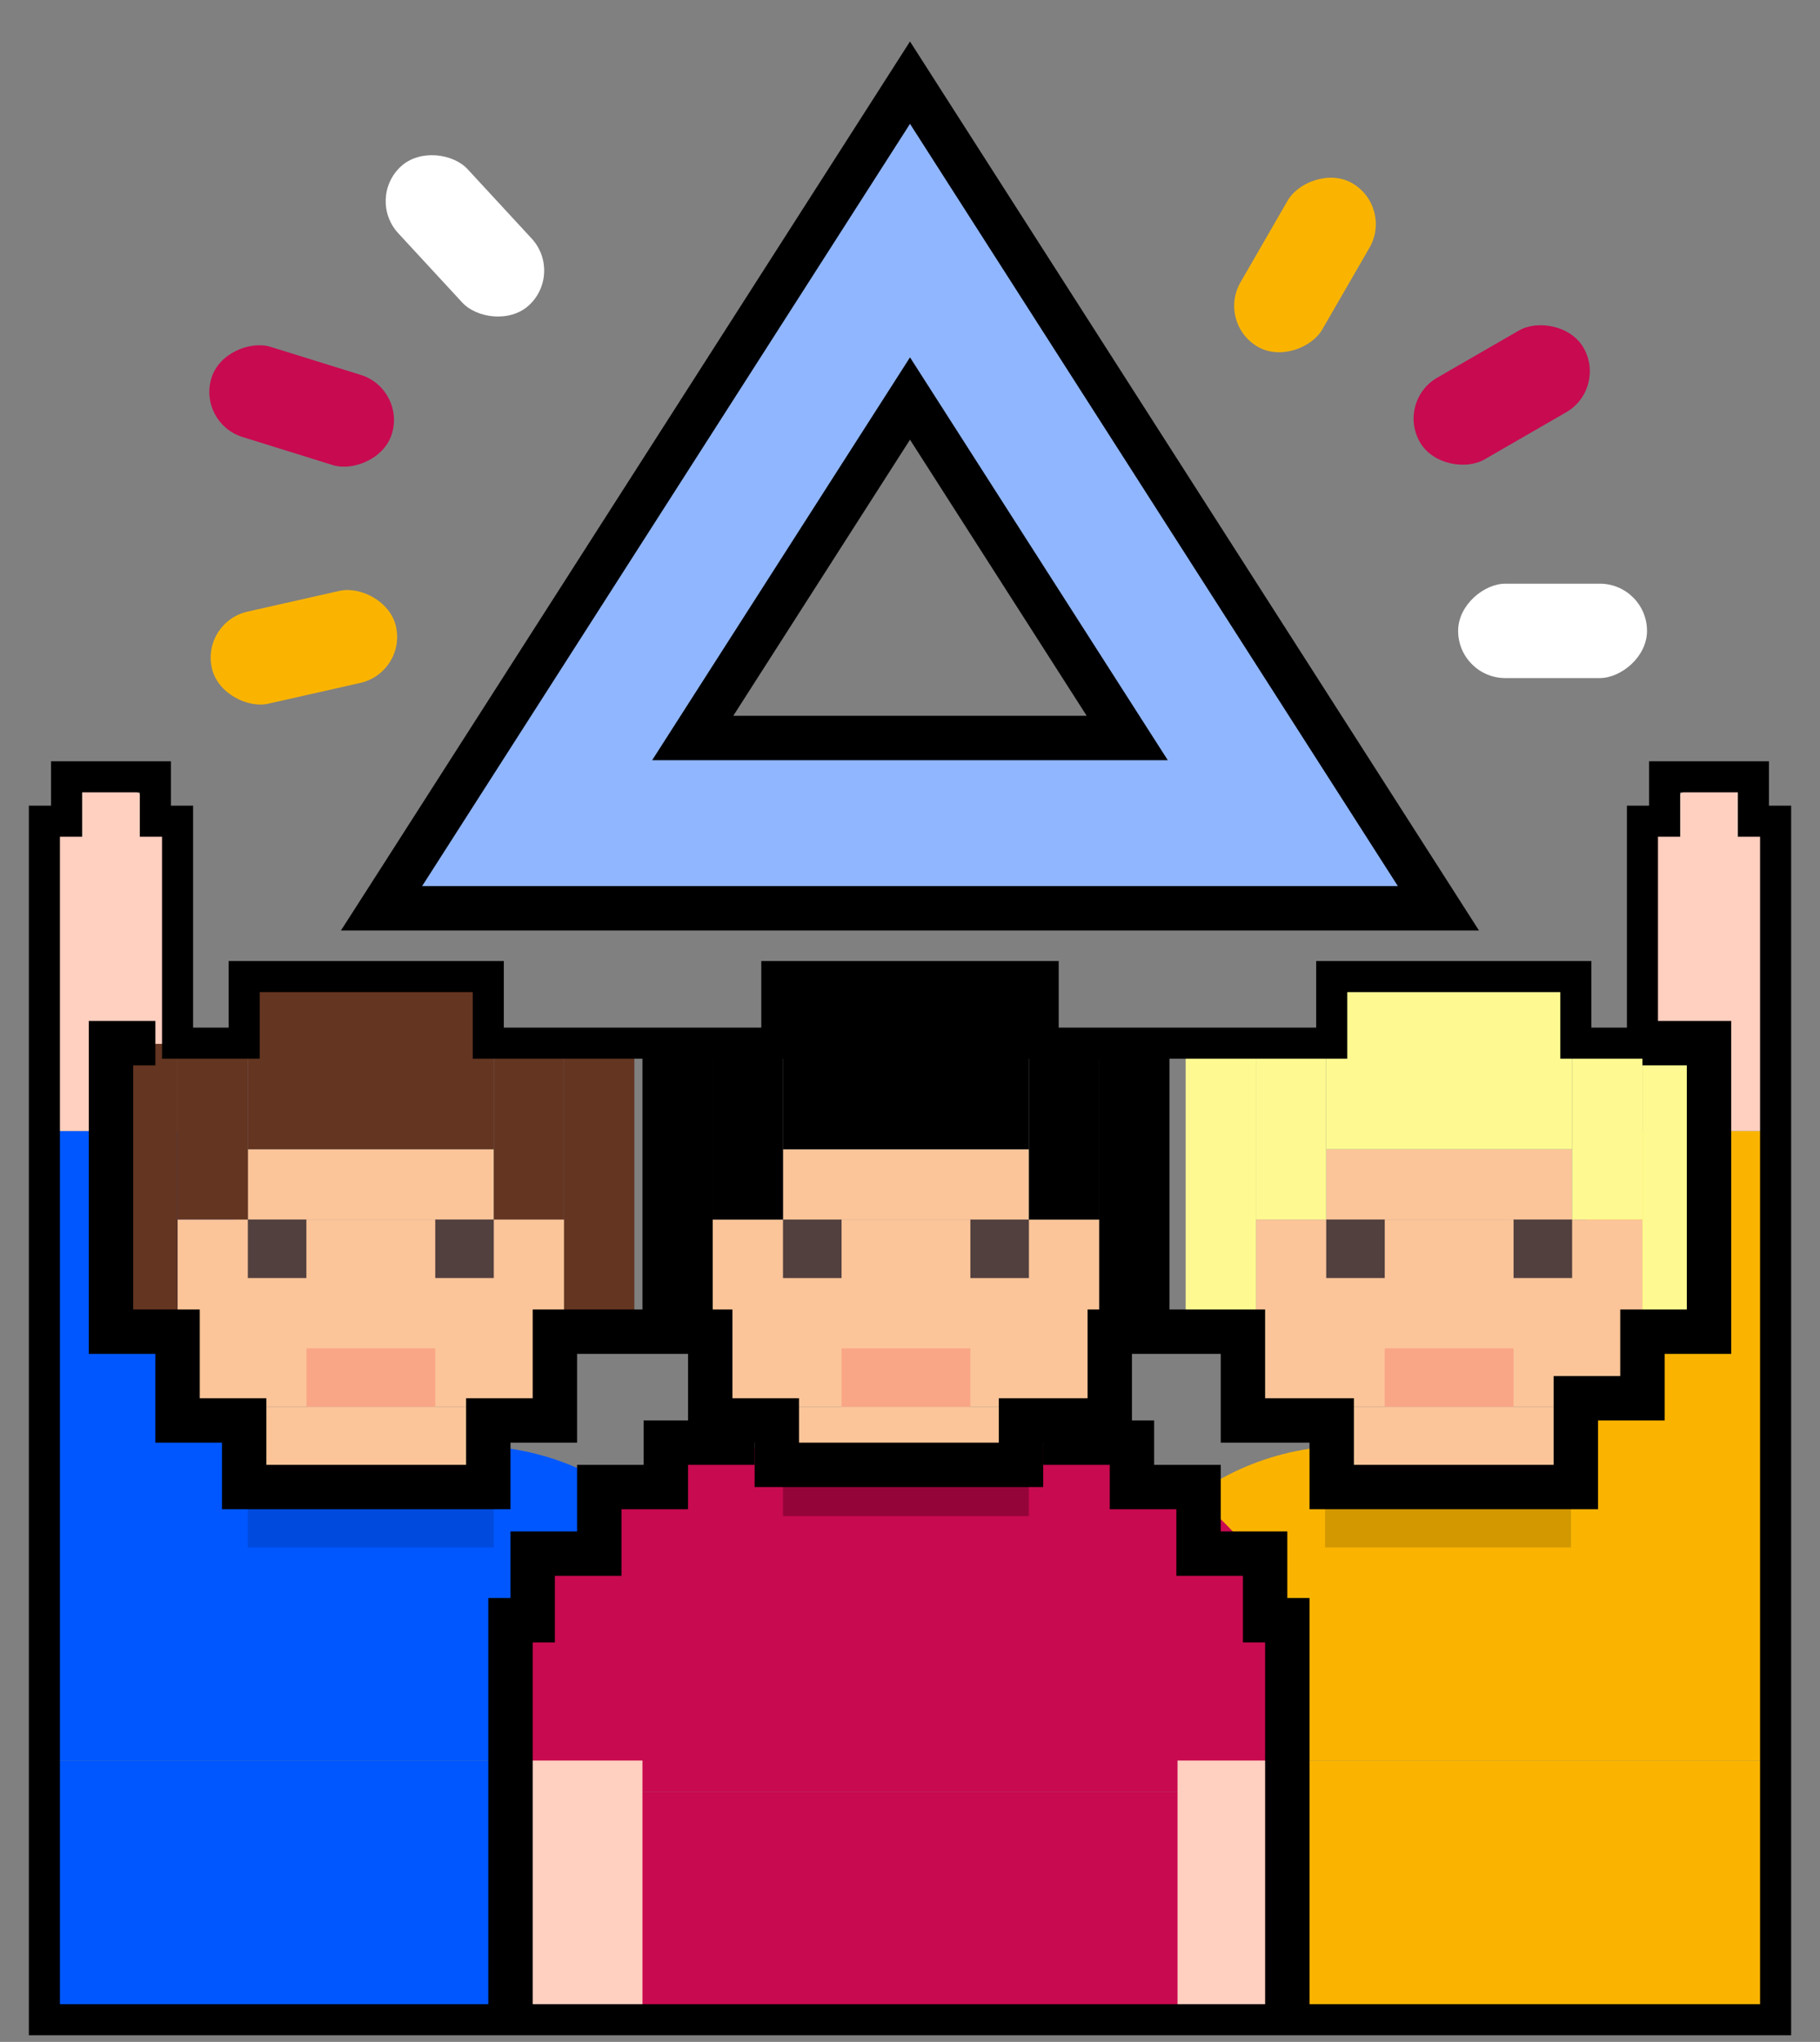<svg width="41" height="46" viewBox="0 0 41 46" fill="none" xmlns="http://www.w3.org/2000/svg">
<rect x="0" y="0" width="41" height="46" fill="#808080" stroke="none"/>
<rect width="8.706" height="4.221" transform="matrix(-1 0 0 1 24.762 27.474)" fill="#FBC599"/>
<rect width="1.583" height="5.54" transform="matrix(4.37114e-08 1 1 -4.37114e-08 17.639 25.892)" fill="#FBC599"/>
<rect width="1.319" height="1.319" transform="matrix(4.37114e-08 1 1 -4.37114e-08 21.86 27.474)" fill="#52403E"/>
<rect width="1.319" height="2.902" transform="matrix(4.37114e-08 1 1 -4.37114e-08 18.958 30.376)" fill="#F9A686"/>
<rect width="1.319" height="1.319" transform="matrix(4.37114e-08 1 1 -4.37114e-08 17.639 27.474)" fill="#52403E"/>
<rect width="3.957" height="5.54" transform="matrix(4.37114e-08 1 1 -4.37114e-08 17.639 21.934)" fill="black"/>
<rect width="3.957" height="1.583" transform="matrix(4.37114e-08 1 1 -4.37114e-08 23.18 23.517)" fill="black"/>
<rect width="3.957" height="1.583" transform="matrix(4.37114e-08 1 1 -4.37114e-08 16.056 23.517)" fill="black"/>
<rect width="6.596" height="1.583" transform="matrix(4.37114e-08 1 1 -4.37114e-08 14.473 23.517)" fill="black"/>
<rect width="6.596" height="1.583" transform="matrix(4.37114e-08 1 1 -4.37114e-08 24.762 23.517)" fill="black"/>
<rect width="1.583" height="5.54" transform="matrix(4.37114e-08 1 1 -4.37114e-08 17.639 31.696)" fill="#FBC599"/>
<rect x="1" y="25.479" width="4.255" height="7.8" fill="#0057FF"/>
<path d="M1 19.097C1 18.314 1.635 17.679 2.418 17.679V17.679C3.201 17.679 3.836 18.314 3.836 19.097V25.479H1V19.097Z" fill="#FFCFC0"/>
<path d="M1 32.57H10.6C13.914 32.57 16.6 35.257 16.6 38.57V39.661H1V32.57Z" fill="#0057FF"/>
<path d="M5.582 33.279L5.582 34.862L11.122 34.862L11.122 33.279L5.582 33.279Z" fill="#004BDD"/>
<rect width="8.706" height="4.221" transform="matrix(-1 0 0 1 12.707 27.473)" fill="#FBC599"/>
<rect width="1.583" height="5.54" transform="matrix(4.37114e-08 1 1 -4.37114e-08 5.583 25.891)" fill="#FBC599"/>
<rect width="1.319" height="1.319" transform="matrix(4.37114e-08 1 1 -4.37114e-08 9.805 27.473)" fill="#52403E"/>
<rect width="1.319" height="2.902" transform="matrix(4.37114e-08 1 1 -4.37114e-08 6.903 30.375)" fill="#F9A686"/>
<rect width="1.319" height="1.319" transform="matrix(4.37114e-08 1 1 -4.37114e-08 5.583 27.473)" fill="#52403E"/>
<rect width="3.957" height="5.54" transform="matrix(4.37114e-08 1 1 -4.37114e-08 5.583 21.933)" fill="#643521"/>
<rect width="3.957" height="1.583" transform="matrix(4.37114e-08 1 1 -4.37114e-08 11.124 23.516)" fill="#643521"/>
<rect width="3.957" height="1.583" transform="matrix(4.37114e-08 1 1 -4.37114e-08 4.001 23.516)" fill="#643521"/>
<rect width="6.596" height="1.583" transform="matrix(4.37114e-08 1 1 -4.37114e-08 2.417 23.516)" fill="#643521"/>
<rect width="6.596" height="1.583" transform="matrix(4.37114e-08 1 1 -4.37114e-08 12.707 23.516)" fill="#643521"/>
<rect width="1.583" height="5.54" transform="matrix(4.37114e-08 1 1 -4.37114e-08 5.583 31.695)" fill="#FBC599"/>
<rect x="1" y="39.66" width="13.473" height="5.673" fill="#0057FF"/>
<rect width="4.255" height="7.8" transform="matrix(-1 0 0 1 40 25.479)" fill="#FAB400"/>
<path d="M40 19.097C40 18.314 39.365 17.679 38.582 17.679V17.679C37.799 17.679 37.164 18.314 37.164 19.097V25.479H40V19.097Z" fill="#FFCFC0"/>
<path d="M40 32.57H30.4C27.086 32.57 24.4 35.257 24.4 38.57V39.661H40V32.57Z" fill="#FAB400"/>
<rect x="28.293" y="27.473" width="8.706" height="4.221" fill="#FBC599"/>
<rect x="35.416" y="25.891" width="1.583" height="5.54" transform="rotate(90 35.416 25.891)" fill="#FBC599"/>
<rect x="31.195" y="27.473" width="1.319" height="1.319" transform="rotate(90 31.195 27.473)" fill="#52403E"/>
<rect x="34.097" y="30.375" width="1.319" height="2.902" transform="rotate(90 34.097 30.375)" fill="#F9A686"/>
<rect x="35.416" y="27.473" width="1.319" height="1.319" transform="rotate(90 35.416 27.473)" fill="#52403E"/>
<rect x="35.416" y="21.933" width="3.957" height="5.54" transform="rotate(90 35.416 21.933)" fill="#FEFA91"/>
<rect x="29.875" y="23.516" width="3.957" height="1.583" transform="rotate(90 29.875 23.516)" fill="#FEFA91"/>
<rect x="36.999" y="23.516" width="3.957" height="1.583" transform="rotate(90 36.999 23.516)" fill="#FEFA91"/>
<rect x="38.583" y="23.516" width="6.596" height="1.583" transform="rotate(90 38.583 23.516)" fill="#FEFA91"/>
<rect x="28.293" y="23.516" width="6.596" height="1.583" transform="rotate(90 28.293 23.516)" fill="#FEFA91"/>
<rect x="35.416" y="31.695" width="1.583" height="5.54" transform="rotate(90 35.416 31.695)" fill="#FBC599"/>
<path d="M35.391 33.278L35.391 34.861L29.851 34.861L29.851 33.278L35.391 33.278Z" fill="#D39800"/>
<rect width="13.473" height="5.673" transform="matrix(-1 0 0 1 40 39.66)" fill="#FAB400"/>
<path d="M29.363 38.571C29.363 35.258 26.677 32.571 23.363 32.571H17.636C14.322 32.571 11.636 35.258 11.636 38.571V40.371H29.363V38.571Z" fill="#C80A50"/>
<rect width="1.583" height="5.54" transform="matrix(4.37114e-08 1 1 -4.37114e-08 17.638 32.571)" fill="#950439"/>
<path d="M28.655 45.334H13.055V40.37H28.655V45.334Z" fill="#C80A50"/>
<path d="M11.637 45.334L14.473 45.334L14.473 39.661L11.637 39.661L11.637 45.334Z" fill="#FFCFC0"/>
<path d="M26.527 45.334L29.364 45.334L29.364 39.661L26.527 39.661L26.527 45.334Z" fill="#FFCFC0"/>
<path d="M20.921 2.52L20.5 1.862L20.079 2.52L9.088 19.693L8.595 20.462H9.509H31.491H32.404L31.912 19.693L20.921 2.52ZM25.394 16.626H15.605L20.5 8.978L25.394 16.626Z" fill="#90B6FF" stroke="black"/>
<rect x="8.249" y="4.472" width="2.127" height="4.255" rx="1.064" transform="rotate(-42.722 8.249 4.472)" fill="white"/>
<rect x="4.448" y="9.529" width="2.127" height="4.255" rx="1.064" transform="rotate(-72.722 4.448 9.529)" fill="#C80A50"/>
<rect width="2.127" height="4.255" rx="1.064" transform="matrix(0.22 0.975 0.975 -0.22 4.538 14.013)" fill="#FAB400"/>
<rect width="2.127" height="4.255" rx="1.064" transform="matrix(-0.866 -0.5 -0.5 0.866 31.383 4.659)" fill="#FAB400"/>
<rect width="2.127" height="4.255" rx="1.064" transform="matrix(-0.5 -0.866 -0.866 0.5 36.204 8.755)" fill="#C80A50"/>
<rect x="37.103" y="13.149" width="2.127" height="4.255" rx="1.064" transform="rotate(90 37.103 13.149)" fill="white"/>
<path d="M1 45.5V18.5H1.5V17.5H3.5V18.5H4V23.5H5.5V22H11V23.5H17.5V22H23.5V23.5H30V22H35.5V23.5H37V19V18.5H37.5V17.5H39.5V18.5H40V25.5V45.5H1Z" stroke="black" stroke-width="0.7"/>
<path d="M3.5 23.5H2.5V30H4V32H5.5V33.5H11V32H12.5V30H16V32H17.5V33H23V32H25V30H28V32H30V33.5H35.5V31.5H37V30H38.5V23.5H37" stroke="black"/>
<path d="M17 32.5H15V33.5H13.5V35H12V36.5H11.5V45.5" stroke="black"/>
<path d="M23.5 32.5H25.5V33.5H27V35H28.5V36.5H29V45.5" stroke="black"/>
</svg>
